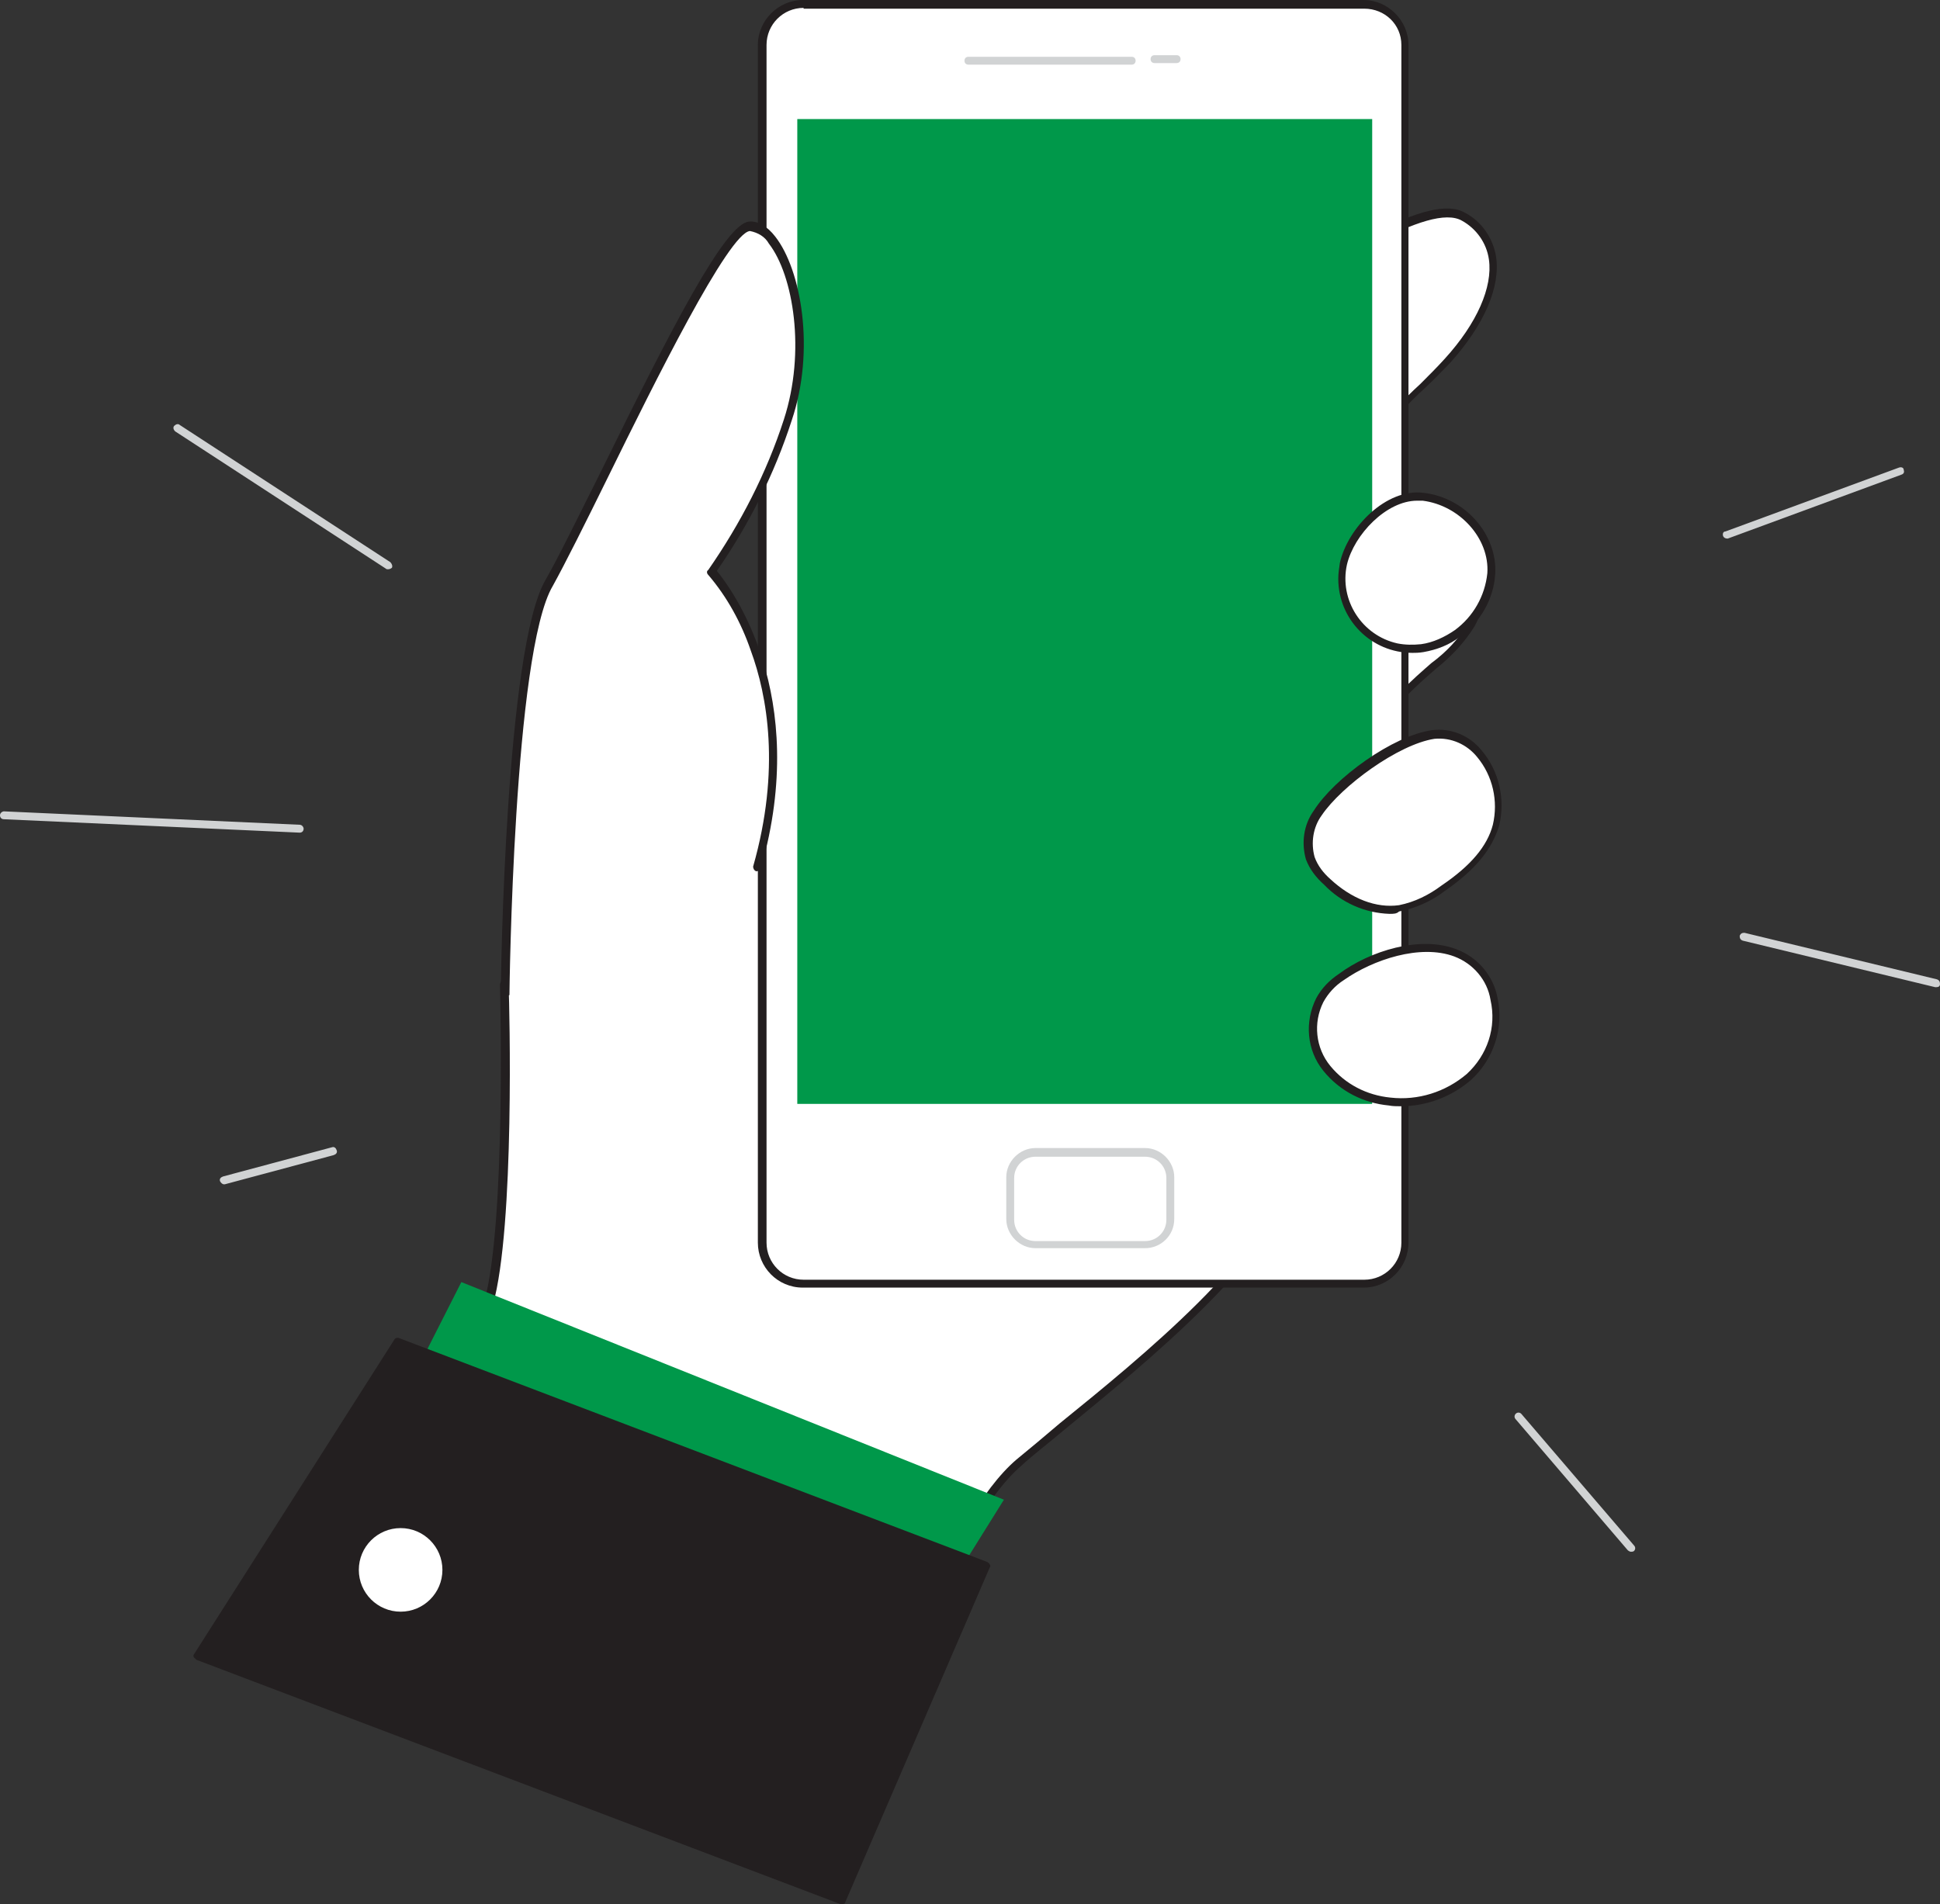 <svg xmlns="http://www.w3.org/2000/svg" xmlns:xlink="http://www.w3.org/1999/xlink" id="Layer_1" x="0px" y="0px" viewBox="0 0 246 241.5" style="enable-background:new 0 0 246 241.5;" xml:space="preserve"><rect x="0" y="0" width="246" height="241.5" fill="#333333" stroke="none"/><style type="text/css">	.st0{fill:#FFFFFF;}	.st1{fill:#231F20;}	.st2{fill:#00984A;}	.st3{fill:#D1D3D4;}</style><g id="_23">	<path class="st0" d="M48,201.4c0,0,11-26,13.9-36.1c2.9-10.1,2-40.3,2-40.3l8-20.8c0,0,55.8-45.4,72.1-55.2s35.9-25.1,41.6-21.7  s4.7,10.8-2,18.3c-2.8,3-6.5,6.3-8.9,9.6c-1.9,2.7-4.2,11.3-2,14.4c2.7,3.6,9.7-1.6,13.4,1.9c2,1.9,1.9,5.2,0.5,7.6  s-3.6,4.1-5.6,5.9c-5.5,4.8-10.2,10.7-14.5,16.4c-4.5,5.9-1.9,14.2-1.6,21c0.4,8.2,1.6,18-0.8,26.1c-3.7,12.8-25.6,28.8-35,36.9  s-17.4,35.2-17.4,35.2L48,201.4z"></path>	<path class="st1" d="M111.8,221.1h-0.2l-63.8-19.2c-0.1,0-0.3-0.1-0.3-0.3c-0.1-0.1-0.1-0.3,0-0.4c0.1-0.3,11-26.1,13.9-36.1  c2.8-10,2-39.8,2-40.1c0-0.1,0-0.1,0-0.2l8-20.8c0-0.1,0.1-0.2,0.2-0.2c0.6-0.5,56-45.5,72.1-55.2c4.1-2.5,8.4-5.3,12.6-8  c13.4-8.8,25-16.3,29.5-13.6c2.1,1.1,3.5,3.2,3.9,5.5c0.6,3.9-1.5,8.7-5.8,13.5c-1,1-2,2.1-3.2,3.2c-2.1,1.9-4,4-5.7,6.3  c-1.9,2.7-4.1,11-2,13.8c1.2,1.6,3.3,1.2,5.8,0.8c2.5-0.4,5.5-0.9,7.6,1.1c2.1,2,2,5.7,0.6,8.2c-1.3,2.1-3,3.9-4.9,5.4l-0.8,0.7  c-5.4,4.7-10.1,10.7-14.4,16.4c-3.3,4.4-2.6,10.2-1.9,15.7c0.2,1.7,0.4,3.3,0.5,4.9c0.1,1.3,0.1,2.6,0.2,3.9c0.5,7.2,1,15.4-1,22.3  c-3.1,10.9-19.1,23.9-29.7,32.6c-2,1.7-4,3.2-5.5,4.6c-9.2,7.9-17.2,34.7-17.3,34.9c0,0.1-0.1,0.2-0.2,0.3  C111.9,221.1,111.9,221.1,111.8,221.1z M48.7,201.1l62.8,18.9c1.2-3.8,8.5-27.3,17.4-34.9c1.6-1.3,3.5-2.9,5.5-4.6  c10.5-8.5,26.3-21.4,29.3-32c1.9-6.7,1.4-14.8,1-22c-0.1-1.3-0.2-2.6-0.2-3.9c-0.1-1.5-0.3-3.1-0.5-4.8c-0.7-5.5-1.4-11.8,2.1-16.5  c4.4-5.7,9.1-11.7,14.6-16.5l0.8-0.7c1.9-1.4,3.5-3.1,4.7-5.1c1.2-2.1,1.4-5.2-0.4-7c-1.8-1.8-4.3-1.2-6.7-0.8  c-2.5,0.4-5.2,0.9-6.8-1.2c-2.5-3.4,0.1-12.2,2-14.9c1.7-2.3,3.7-4.5,5.8-6.4c1.1-1.1,2.2-2.2,3.1-3.2c4.1-4.5,6.1-9.1,5.6-12.6  c-0.3-2.1-1.6-3.9-3.4-4.9c-4.1-2.4-16.5,5.7-28.5,13.6c-4.2,2.7-8.5,5.6-12.6,8c-15.7,9.5-69.2,52.8-71.9,55l-7.9,20.6  c0.1,2.2,0.8,30.4-2,40.3C59.7,174.7,50.2,197.3,48.7,201.1z"></path>	<path class="st0" d="M101.9,0.5h71.1c2.9,0,5.2,2.3,5.2,5.2v151.9c0,2.9-2.3,5.2-5.2,5.2h-71.1c-2.9,0-5.2-2.3-5.2-5.2V5.6  C96.7,2.8,99,0.5,101.9,0.5z"></path>	<path class="st1" d="M172.9,163.3h-71.1c-3.2,0-5.7-2.6-5.7-5.7V5.7c0-3.1,2.6-5.7,5.7-5.7h71.1c3.1,0,5.7,2.6,5.7,5.7v151.9  C178.6,160.7,176.1,163.3,172.9,163.3z M101.9,1c-2.6,0-4.7,2.1-4.7,4.7v151.9c0,2.6,2.1,4.7,4.7,4.7h71.1c2.6,0,4.7-2.1,4.7-4.7  V5.7c0-2.6-2.1-4.6-4.7-4.6H101.9z"></path>	<rect x="101.1" y="15.1" class="st2" width="72.9" height="124.9"></rect>	<path class="st3" d="M145.2,158.3h-13.9c-2,0-3.7-1.7-3.7-3.7v-5.3c0-2,1.7-3.7,3.7-3.7h13.9c2,0,3.7,1.7,3.7,3.7v5.3  C148.9,156.7,147.2,158.3,145.2,158.3z M131.3,146.7c-1.5,0-2.7,1.2-2.7,2.7v5.3c0,1.5,1.2,2.7,2.7,2.7h13.9c1.5,0,2.7-1.2,2.7-2.7  v-5.3c0-1.5-1.2-2.7-2.7-2.7H131.3z"></path>	<path class="st3" d="M143.5,8.2h-20.7c-0.3,0-0.5-0.2-0.5-0.5s0.2-0.5,0.5-0.5h20.7c0.3,0,0.5,0.2,0.5,0.5S143.8,8.2,143.5,8.2z"></path>	<path class="st3" d="M149.2,8h-2.8c-0.3,0-0.5-0.2-0.5-0.5c0-0.3,0.2-0.5,0.5-0.5h2.8c0.3,0,0.5,0.2,0.5,0.5  C149.7,7.8,149.5,8,149.2,8z"></path>	<path class="st0" d="M170.3,71.5c-1,4.8,2,9.5,6.8,10.6c1,0.2,2.1,0.3,3.2,0.1c1.6-0.3,3.2-0.9,4.5-1.9c2.5-1.8,4-4.5,4.2-7.6  c0.3-4.9-3.8-9.1-8.6-9.7C175.9,62.5,171.2,67.4,170.3,71.5z"></path>	<path class="st1" d="M179.1,82.8c-5.2,0-9.4-4.2-9.4-9.4c0-0.7,0.1-1.3,0.2-2c1-4.5,5.9-9.5,10.6-8.9c5.3,0.6,9.4,5.3,9.1,10.3  c-0.2,3.2-1.9,6.1-4.4,7.9c-1.4,1.1-3,1.7-4.7,2C179.9,82.8,179.5,82.8,179.1,82.8z M179.7,63.5c-3.9,0-8,4.3-8.9,8.1l0,0  c-1,4.5,1.9,9,6.4,10c1,0.2,2,0.2,3,0.1c1.5-0.2,3-0.9,4.3-1.8c2.3-1.7,3.8-4.3,4.1-7.2c0.3-4.4-3.5-8.6-8.2-9.2  C180.1,63.5,179.9,63.5,179.7,63.5L179.7,63.5z M170.3,71.6L170.3,71.6z"></path>	<path class="st0" d="M167.2,103.2c-1.2,1.7-1.5,3.8-0.9,5.8c0.5,1.1,1.2,2.1,2.1,3c2.4,2.3,5.8,3.9,9.1,3.5c2-0.4,3.9-1.3,5.6-2.6  c2.9-2,5.8-4.6,6.7-8c1.4-5-2.2-12.2-8-11.5C177,93.9,169.7,99.2,167.2,103.2z"></path>	<path class="st1" d="M176.2,115.9c-3.1-0.1-6.1-1.4-8.3-3.7c-1-0.9-1.8-1.9-2.3-3.2c-0.6-2.1-0.3-4.4,1-6.2l0,0  c2.6-4.1,10-9.5,15-10.2c2.4-0.3,4.8,0.7,6.3,2.6c2.2,2.6,3,6.2,2.2,9.5c-0.9,3-3,5.6-6.9,8.3c-1.7,1.3-3.7,2.2-5.8,2.6  C177.1,115.9,176.7,115.9,176.2,115.9z M167.6,103.4c-1.1,1.5-1.4,3.5-0.9,5.3c0.4,1.1,1.1,2,2,2.8c2.7,2.5,5.8,3.7,8.7,3.3  c2-0.4,3.8-1.3,5.4-2.5c3.7-2.5,5.8-5,6.5-7.7c0.7-3,0-6.2-2-8.6c-1.3-1.6-3.3-2.5-5.4-2.3C177.3,94.4,170.1,99.7,167.6,103.4  L167.6,103.4z"></path>	<path class="st0" d="M170.1,123.9c-1.1,0.8-2.1,1.8-2.8,3c-1.4,2.8-1,6.2,0.9,8.6c2,2.4,4.8,3.9,7.9,4.2c3.6,0.4,7.3-0.7,10.1-3.1  c2.7-2.5,4-6.2,3.2-9.9C187.2,117.4,175.9,119.7,170.1,123.9z"></path>	<path class="st1" d="M177.6,140.3c-0.5,0-1,0-1.5-0.1c-3.2-0.3-6.2-1.8-8.3-4.4c-2.1-2.6-2.4-6.2-0.9-9.2c0.7-1.3,1.7-2.3,2.9-3.1  l0,0c3.9-2.9,10.3-4.9,14.9-3.1c2.7,1,4.7,3.4,5.2,6.2c0.8,3.8-0.5,7.7-3.3,10.3C184.1,139.1,180.9,140.3,177.6,140.3z   M170.4,124.3c-1.1,0.7-2,1.7-2.6,2.8c-1.3,2.6-1,5.8,0.9,8.1c1.9,2.3,4.6,3.7,7.6,4c3.5,0.4,7-0.7,9.7-3c2.6-2.4,3.8-5.9,3-9.4  c-0.4-2.5-2.2-4.6-4.6-5.5C180.1,119.7,174.1,121.7,170.4,124.3L170.4,124.3z"></path>	<polygon class="st2" points="51.2,177 58.5,162.6 127.3,190.2 119.5,202.7  "></polygon>	<polygon class="st1" points="125.1,198.6 50.5,170.2 25.1,210 106.8,241  "></polygon>	<path class="st1" d="M106.8,241.5c-0.1,0-0.1,0-0.2,0l-81.7-31c-0.1-0.1-0.2-0.2-0.3-0.3c-0.1-0.1-0.1-0.3,0-0.4L50,169.9  c0.1-0.2,0.4-0.3,0.6-0.2l74.6,28.4c0.1,0.1,0.2,0.1,0.3,0.3c0.1,0.1,0.1,0.3,0,0.4l-18.3,42.4C107.2,241.4,107,241.5,106.8,241.5z   M25.9,209.8l80.7,30.6l17.9-41.5l-73.7-28.1L25.9,209.8z"></path>	<path class="st0" d="M64,125.9c0,0,0.5-43.5,5.6-52.2S90.7,28.8,95,28.5s8.7,12.9,5,24.6c-2.2,6.9-5.5,13.4-9.6,19.3  c0,0,12.6,13.4,5.7,37.6"></path>	<path class="st1" d="M64,126.4L64,126.4c-0.3,0-0.5-0.2-0.5-0.5c0,0,0,0,0,0c0-1.8,0.6-43.8,5.7-52.4c1.5-2.6,4.1-7.9,7.1-13.9  c9-18.3,15.7-31.3,18.7-31.5c1.1-0.1,2.3,0.6,3.3,1.9c3.3,4.2,5.1,14.4,2.1,23.3c-2.2,6.8-5.4,13.2-9.5,19.1  c1.8,2.2,11.9,15.6,5.6,37.7c-0.1,0.3-0.4,0.4-0.6,0.4c-0.3-0.1-0.4-0.4-0.4-0.6c3.5-12.3,1.8-21.7-0.3-27.4  c-1.2-3.5-3-6.8-5.4-9.6c-0.2-0.2-0.2-0.5,0-0.6c4.1-5.9,7.4-12.3,9.6-19.1c2.8-8.6,1.2-18.3-1.9-22.3c-0.5-0.9-1.4-1.4-2.4-1.6  c-2.7,0.2-12.2,19.4-17.9,31c-3,6.1-5.6,11.3-7.1,14c-5,8.4-5.5,51.5-5.5,51.9C64.5,126.2,64.3,126.4,64,126.4z"></path>	<circle class="st0" cx="50.8" cy="199.1" r="5.3"></circle>	<path class="st3" d="M49.2,72.2c-0.1,0-0.2,0-0.3-0.1L22.2,54.7c-0.2-0.2-0.3-0.5-0.1-0.7c0.2-0.2,0.5-0.3,0.7-0.1l26.7,17.4  c0.2,0.2,0.3,0.5,0.2,0.7C49.6,72.1,49.4,72.2,49.2,72.2z"></path>	<path class="st3" d="M38,105.6L38,105.6l-37.5-1.7c-0.3,0-0.5-0.2-0.5-0.5c0,0,0,0,0,0c0-0.3,0.3-0.5,0.5-0.5l37.5,1.7  c0.3,0,0.5,0.3,0.5,0.5C38.5,105.4,38.3,105.6,38,105.6z"></path>	<path class="st3" d="M219,68.3c-0.2,0-0.4-0.1-0.5-0.3c-0.1-0.3,0-0.6,0.3-0.6l22-8.1c0.3-0.1,0.6,0,0.6,0.3c0.1,0.3,0,0.5-0.3,0.6  c0,0,0,0,0,0l-22,8.1C219.1,68.3,219.1,68.3,219,68.3z"></path>	<path class="st3" d="M245.5,125.2h-0.1l-24.4-5.9c-0.3-0.1-0.4-0.3-0.4-0.6c0.1-0.3,0.3-0.4,0.6-0.4c0,0,0,0,0,0l24.4,5.9  c0.3,0.1,0.4,0.3,0.4,0.6C246,125.1,245.8,125.2,245.5,125.2z"></path>	<path class="st3" d="M206.8,196.8c-0.1,0-0.3-0.1-0.4-0.2L192.2,180c-0.2-0.2-0.2-0.5,0-0.7c0,0,0,0,0,0c0.2-0.2,0.5-0.2,0.7,0  l14.3,16.7c0.2,0.2,0.2,0.5,0,0.7c0,0,0,0,0,0C207.1,196.8,206.9,196.8,206.8,196.8z"></path>	<path class="st3" d="M28.4,150.2c-0.2,0-0.4-0.2-0.5-0.4c-0.1-0.3,0.1-0.5,0.4-0.6c0,0,0,0,0,0l13.8-3.7c0.3-0.1,0.5,0.1,0.6,0.4  c0,0,0,0,0,0c0.1,0.3-0.1,0.5-0.4,0.6l-13.8,3.7L28.4,150.2z"></path></g></svg>